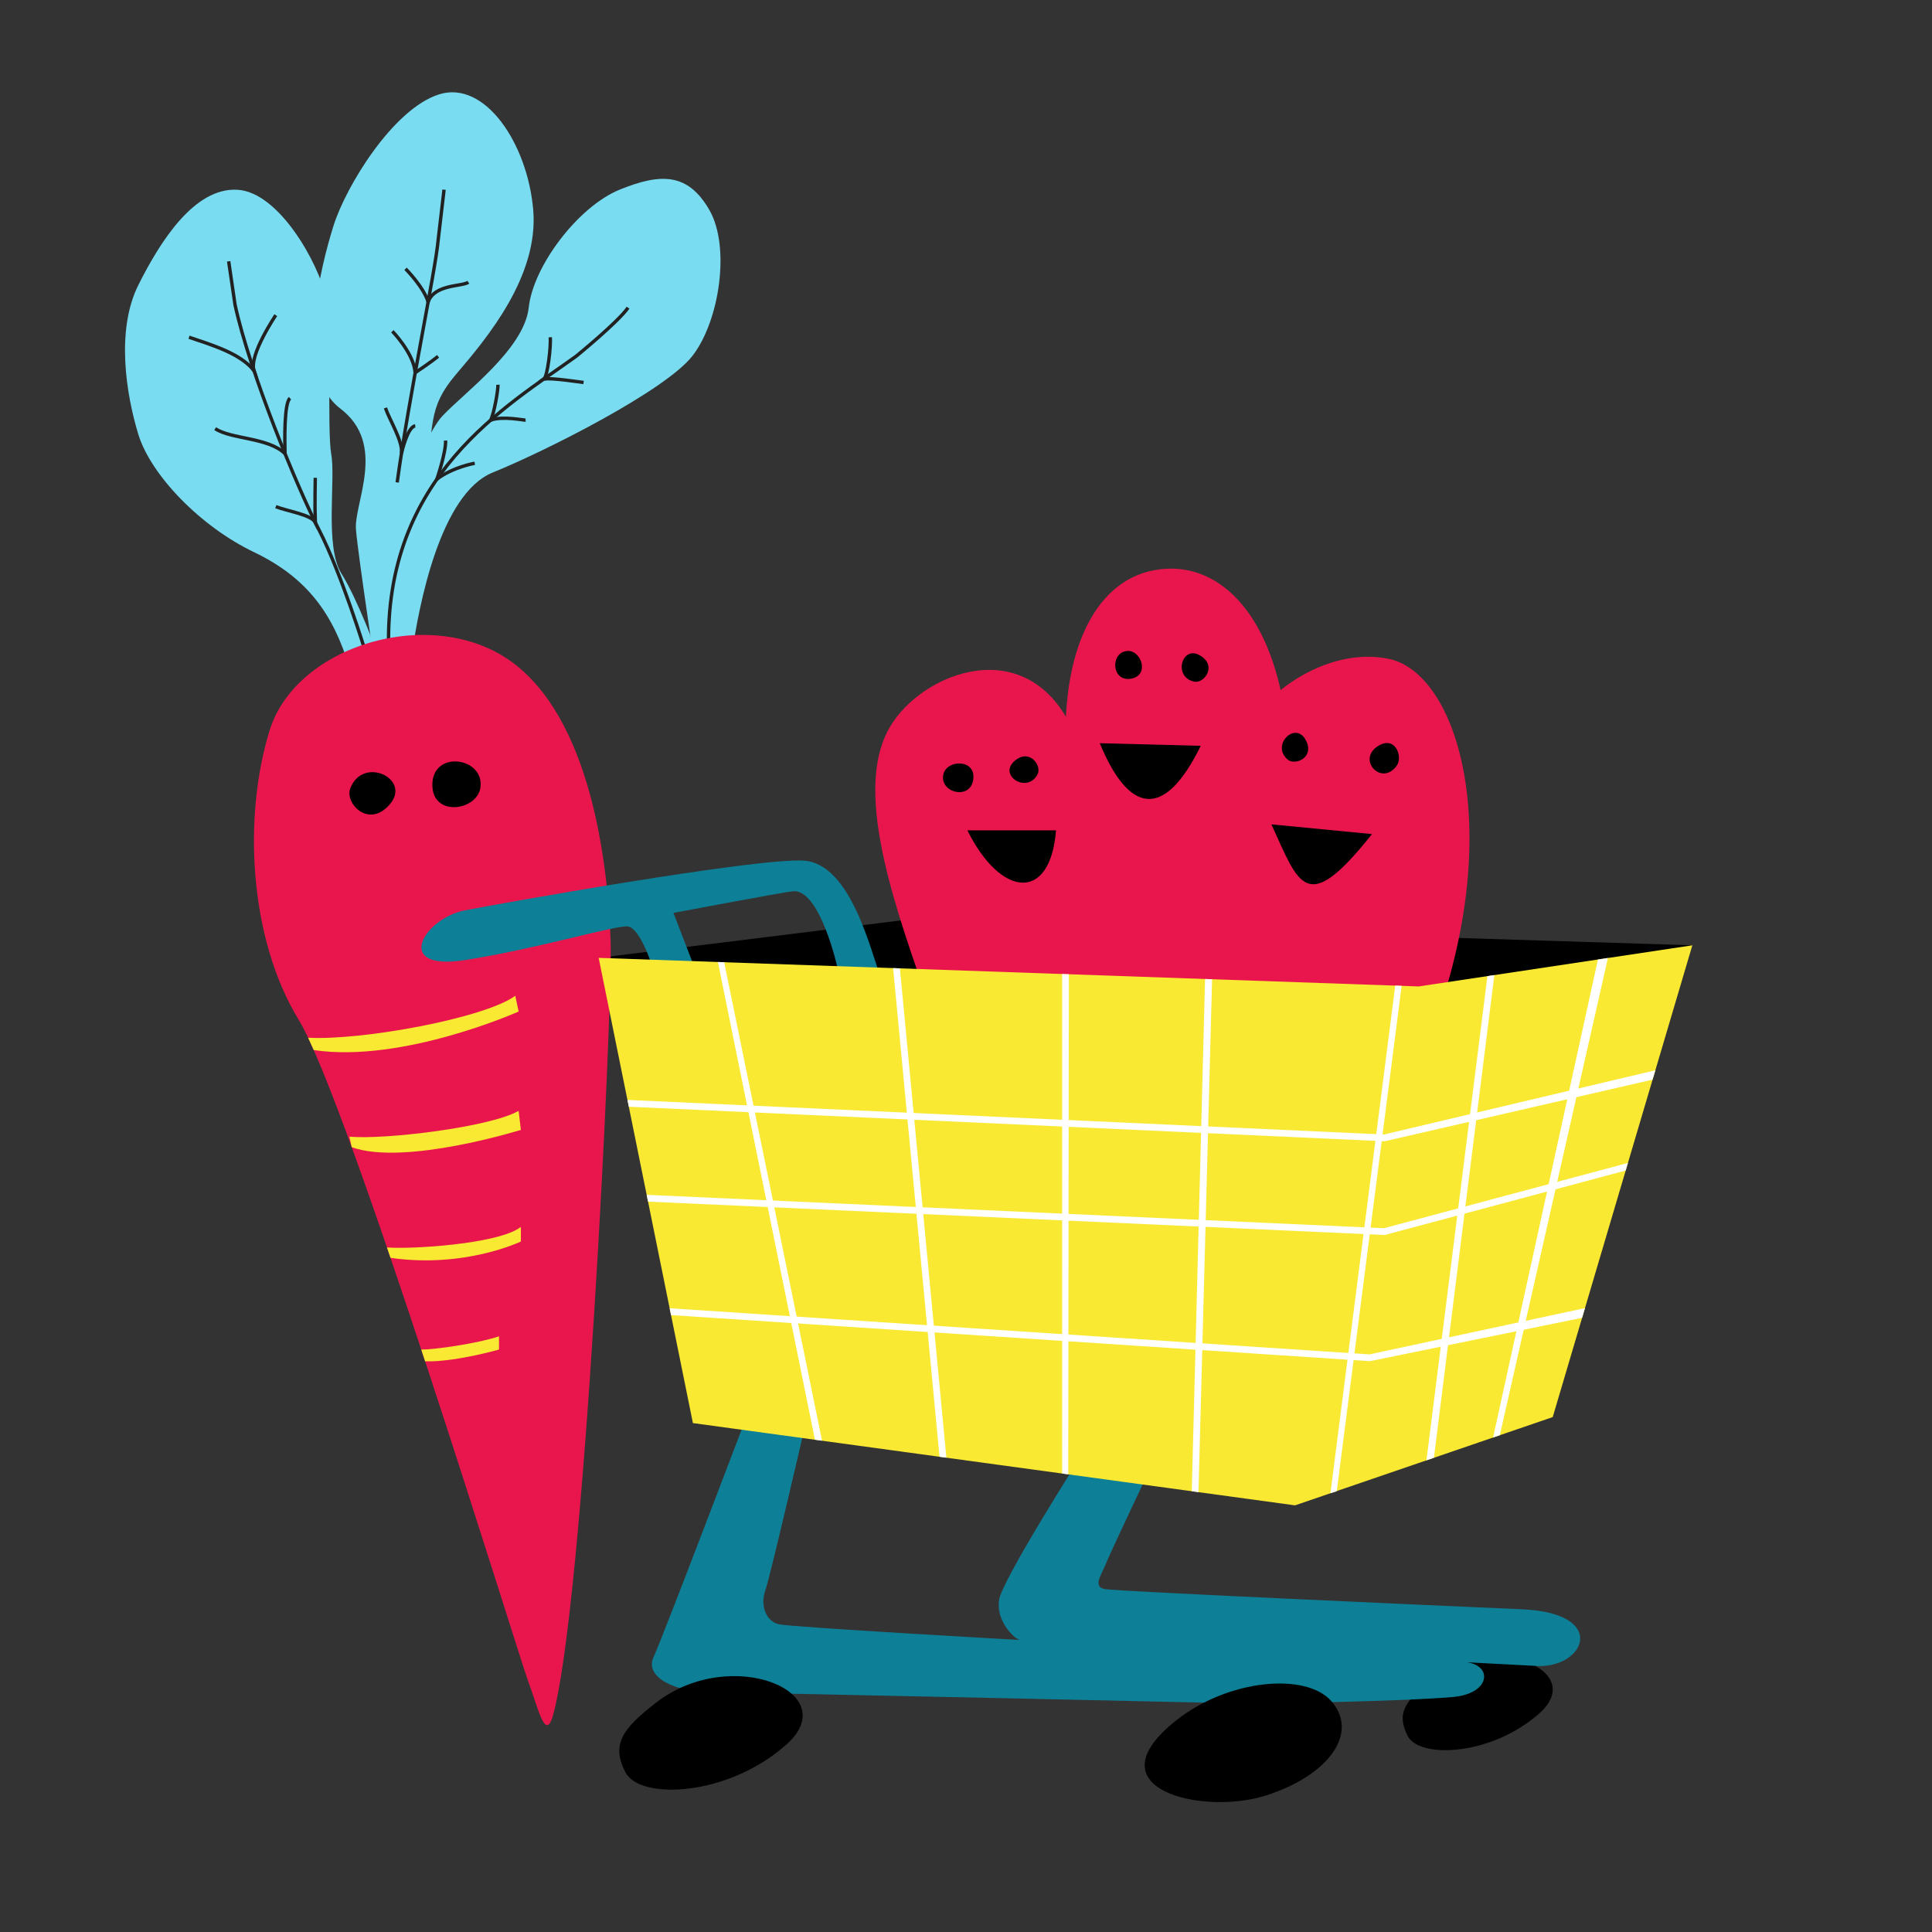 <?xml version="1.0" encoding="UTF-8"?><svg id="Layer_1" xmlns="http://www.w3.org/2000/svg" viewBox="0 0 1080 1080"><rect x="0" y="0" width="1080" height="1080" fill="#333333" stroke="none"/><defs><style>.cls-1{fill:#f9e932;}.cls-2{fill:#fff;}.cls-3{fill:#e9164d;}.cls-4{fill:#0d8097;}.cls-5{fill:#79dcf1;}.cls-6{fill:none;stroke:#222;stroke-miterlimit:10;stroke-width:1.89px;}</style></defs><path d="M801.29,938.29c34.06-26.09,86.23-4.45,59.2,19.5-27.03,23.95-67.07,25.32-73.57,12.66-6.5-12.66-1.71-19.85,14.37-32.16Z"/><path class="cls-4" d="M419.45,786.31s-48.91,128.87-54.14,140.11c-5.23,11.24,12.63,19.6,32.13,19.6s303.8,6.37,303.8,6.37c0,0,82.49-1.2,111-3.76,21.01-1.88,22.27-17.59,7.63-19.41l40.51,2.12c26.17,.2,38.19-29.64-9.47-31.73-47.66-2.09-226.19-10.03-233.3-11.29s-1.67-8.36,.42-13.8,24.67-53.1,24.67-53.1l-39.72-5.44s-42.49,66.89-44.45,78.18,7.66,21.32,11.42,22.58c0,0-127.52-7.11-134.63-8.78-7.11-1.67-10.45-10.45-7.53-18.81,2.93-8.36,23-95.33,23-95.33l-31.36-7.53Z"/><path d="M367.19,951.46c41.62-31.88,105.36-5.44,72.33,23.83-33.03,29.27-81.95,30.94-89.89,15.47s-2.09-24.25,17.56-39.3Z"/><path d="M657.77,961.49c29.03-22.83,72.33-26.76,86.55-10.45,15.36,17.62-1.25,41.39-36.79,52.68-35.54,11.29-98.67-3.76-49.75-42.23Z"/><path class="cls-5" d="M195.32,373.16c-8.88-29.4-23.21-50.1-53.36-64.52-30.15-14.42-57.74-43.27-64.64-65.85-6.9-22.58-12.54-58.32,0-83.41,12.54-25.09,31.54-54.56,55.28-53.31s45.69,42.02,49.45,59.58c3.76,17.56,.63,74.63,3.14,88.43,2.51,13.8-3.76,51.43,5.64,66.48,9.41,15.05,20.07,44.63,20.07,44.63l-15.58,7.97Z"/><path class="cls-5" d="M237.24,271.01c5.98-32.89,.79-42.02,17.96-62.09,17.16-20.07,46.01-54.56,42.88-91.56-3.14-37-26.97-72.75-52.68-64.6-25.71,8.15-52.05,51.43-58.95,73.38-6.9,21.95-22.58,82.16,3.76,102.22,26.34,20.07,7.53,52.68,8.78,67.73,1.25,15.05,11.92,85.04,11.92,85.04l11.92-15.43,14.42-94.7Z"/><path class="cls-6" d="M204.13,363.87s-13.29-43.32-25.71-67.49c-12.42-24.17-38.88-88.43-47.04-126.05l-3.55-24.25"/><path class="cls-6" d="M222.03,269.68c6.29-46.32,21.48-119.01,22.86-135.1l3.34-28.55"/><path class="cls-5" d="M230.34,365.19c3.76-26.45,15.68-89.16,45.15-101.08,29.48-11.92,96.58-45.78,111.63-65.22s21.32-60.83,9.41-81.53c-11.92-20.7-26.97-20.77-50.17-11.33-23.2,9.45-48.29,42.68-50.8,65.89-2.51,23.2-35.75,47.32-48.29,60.66-12.54,13.34-42.02,88.67-28.22,139.12,13.8,50.45,11.29-6.51,11.29-6.51Z"/><path class="cls-6" d="M217.29,363.87c-3.14-98.08,66.48-137.1,104.74-164.7,0,0,23.62-19.23,29.06-27.18"/><polygon points="946.03 528.43 503.47 514.53 334.66 535.45 358.4 564.51 782.02 588.21 946.03 528.43"/><path class="cls-3" d="M513.18,543.82c-20.07-57.7-34.49-110.38-13.8-140.48,20.7-30.1,79.65-50.17,102.85,10.66,23.2,60.83,23.2,150.51,23.2,150.51l-112.26-20.7Z"/><path class="cls-3" d="M668.09,564.51c2.51-42.02,15.68-117.9,22.58-144.24,6.9-26.34,47.04-59.58,85.29-52.05,38.26,7.53,65.22,92.82,26.97,201.31-38.26,108.5-134.83-5.02-134.83-5.02Z"/><path class="cls-3" d="M718.26,398.95c-8.15-56.44-37.63-86.55-72.75-80.27-35.12,6.27-54.56,49.54-48.92,112.88,5.64,63.34,12.54,132.95,12.54,132.95h83.41l25.71-165.56Z"/><path class="cls-3" d="M308.74,960.24c17.56-58.95,33.87-397.61,32.61-433.98-1.25-36.37-8.78-119.16-52.68-154.28-43.9-35.12-122.92-12.54-137.97,36.37-15.05,48.92-11.29,116.65,16.31,161.8,27.59,45.15,122.3,353.41,127.94,368.76,6.06,16.51,9.62,33.45,13.8,21.32Z"/><path d="M195.8,440.68c-3.21,8.31,10.4,22.89,22.26,8.74,11.86-14.15-15.19-27.05-22.26-8.74Z"/><path d="M241.69,438.59c-.14,18.31,24.81,14.69,26.84,1.87,2.7-17.06-26.68-21.54-26.84-1.87Z"/><path d="M580,432.86c2.62-4.95-4.81-15.06-13.26-7.1-8.45,7.96,7.49,18.01,13.26,7.1Z"/><path d="M544.07,435.61c1.44-11.42-14.41-11-16.62-3.15-2.95,10.45,15.07,15.42,16.62,3.15Z"/><path d="M667.72,381.06c5.5,1.05,12.98-9.01,2.9-14.76-10.09-5.74-15.02,12.44-2.9,14.76Z"/><path d="M719.78,424.58c4.23,3.66,15.75-1.3,9.9-11.32-5.86-10.02-19.23,3.25-9.9,11.32Z"/><path d="M780.73,428.11c3.8-5.16-1.02-17.98-11.33-10.43-10.3,7.55,2.94,21.81,11.33,10.43Z"/><path d="M632.27,379.38c10.46-1.82,5.8-15.67-1.72-15.5-10.01,.23-9.51,17.45,1.72,15.5Z"/><path d="M540.78,464.17h49.54c-3.14,40.14-30.73,37.84-49.54,0Z"/><path d="M614.78,415.46l56.44,1.46c-20.7,42.23-40.4,37.37-56.44-1.46Z"/><path d="M710.73,460.82l56.23,5.44c-36.79,46.2-40.55,28.85-56.23-5.44Z"/><path class="cls-1" d="M172.23,580.09c29.89,1.67,98.57-10.88,115.81-23.42l1.88,8.78s-64.78,28.96-114.54,21.54l-3.15-6.9Z"/><path class="cls-1" d="M195.32,635.38c19.66,1.88,78.92-5.33,94.6-14.42l1.25,10.66s-64.95,20.28-94.56,9.67l-1.29-5.91Z"/><path class="cls-1" d="M216.31,697.33c12.78,1.08,62.32-1.75,74.86-11.47v8.15s-31.3,15.13-72.88,9.13l-1.98-5.82Z"/><path class="cls-1" d="M235.47,754.39c7.73,.14,32.5-3.62,43.47-7.38v7.39s-24.58,7.08-41.3,6.59l-2.18-6.59Z"/><path class="cls-4" d="M492.7,547.24c-5.85-14.63-16.72-64.47-43.48-66.14-26.76-1.67-171.69,24.33-189.4,27.8-22.92,4.49-40.55,34.07,0,27.8,40.55-6.27,84.45-19.65,91.14-18.81,6.69,.84,13.17,20.88,13.17,20.88l23.62,.86-11.29-29.31s57.69-10.9,66.48-12.08c15.47-2.09,25.37,43.35,25.37,43.35l24.39,5.64Z"/><polygon class="cls-1" points="334.66 535.45 793.04 551.43 946.03 528.43 867.98 792.16 723.93 841.5 387.34 795.51 334.66 535.45"/><polygon class="cls-2" points="774 637.98 773.74 637.97 351.51 618.67 350.74 614.86 773.66 634.19 925.36 598.29 923.81 603.52 774 637.98"/><polygon class="cls-2" points="774.03 690.37 773.74 690.36 362.26 671.72 361.49 667.91 773.62 686.58 910.03 650.09 908.77 654.33 774.03 690.37"/><polygon class="cls-2" points="765.77 760.9 765.52 760.89 375.11 735.15 374.33 731.32 765.51 757.11 886.01 731.24 884.41 736.67 765.77 760.9"/><polygon class="cls-2" points="455.57 804.83 401.32 537.78 404.82 537.88 459.53 805.37 455.57 804.83"/><polygon class="cls-2" points="525.2 814.34 499.25 541.19 503.05 541.32 529.04 814.87 525.2 814.34"/><polygon class="cls-2" points="597.14 824.17 593.74 823.71 593.74 544.48 597.51 544.62 597.14 824.17"/><polygon class="cls-2" points="669.97 834.12 666.21 833.61 673.63 547.27 677.56 547.41 669.97 834.12"/><polygon class="cls-2" points="747.26 833.63 743.73 834.72 779.93 550.97 783.52 551.11 747.26 833.63"/><polygon class="cls-2" points="801.57 814.91 797.4 816.34 831.48 545.65 835.35 545.07 801.57 814.91"/><polygon class="cls-2" points="838.41 802.29 834.65 803.58 893.26 536.36 898.84 535.52 838.41 802.29"/><path class="cls-6" d="M261.82,157.79c-3.76,2.51-18.85,1.02-22.49,10.96-2.63-8.48-12.63-18.49-12.63-18.49"/><path class="cls-6" d="M244.89,199.18c-4.6,3.76-12.78,9.15-12.78,9.15-.86-10.91-12.78-23.16-12.78-23.16"/><path class="cls-6" d="M307.61,188.52c.42,5.44-1.57,21.89-3.52,23.28,5.41-.49,17.11,1.39,22.13,2.01"/><path class="cls-6" d="M278.34,215.07c.21,2.51-2.03,15.72-4.05,19.77,6.97-2.42,18.26,.12,19.52,0"/><path class="cls-6" d="M105.67,188.52c12.96,4.39,28.69,9.05,36.3,18.63-2.85-8.71,12.2-30.97,12.2-30.97"/><path class="cls-6" d="M120.3,239.6c8.78,5.99,29.53,4.81,39.01,13.97-.13-7.56-.55-28.05,2.8-30.98"/><path class="cls-6" d="M154.17,283.22c6.27,2.51,19.89,4.46,22.07,8.81-.33-8.81,0-24.93,0-24.93"/><path class="cls-6" d="M215.46,228.03c2.26,6.69,9.96,18.86,8.94,25.54,0,0,3.3-15.05,7.71-15.49"/><path class="cls-6" d="M249.07,246.27c.42,6.01-4.81,21.55-4.81,21.55,8.99-6.76,21.11-8.85,21.11-8.85"/></svg>